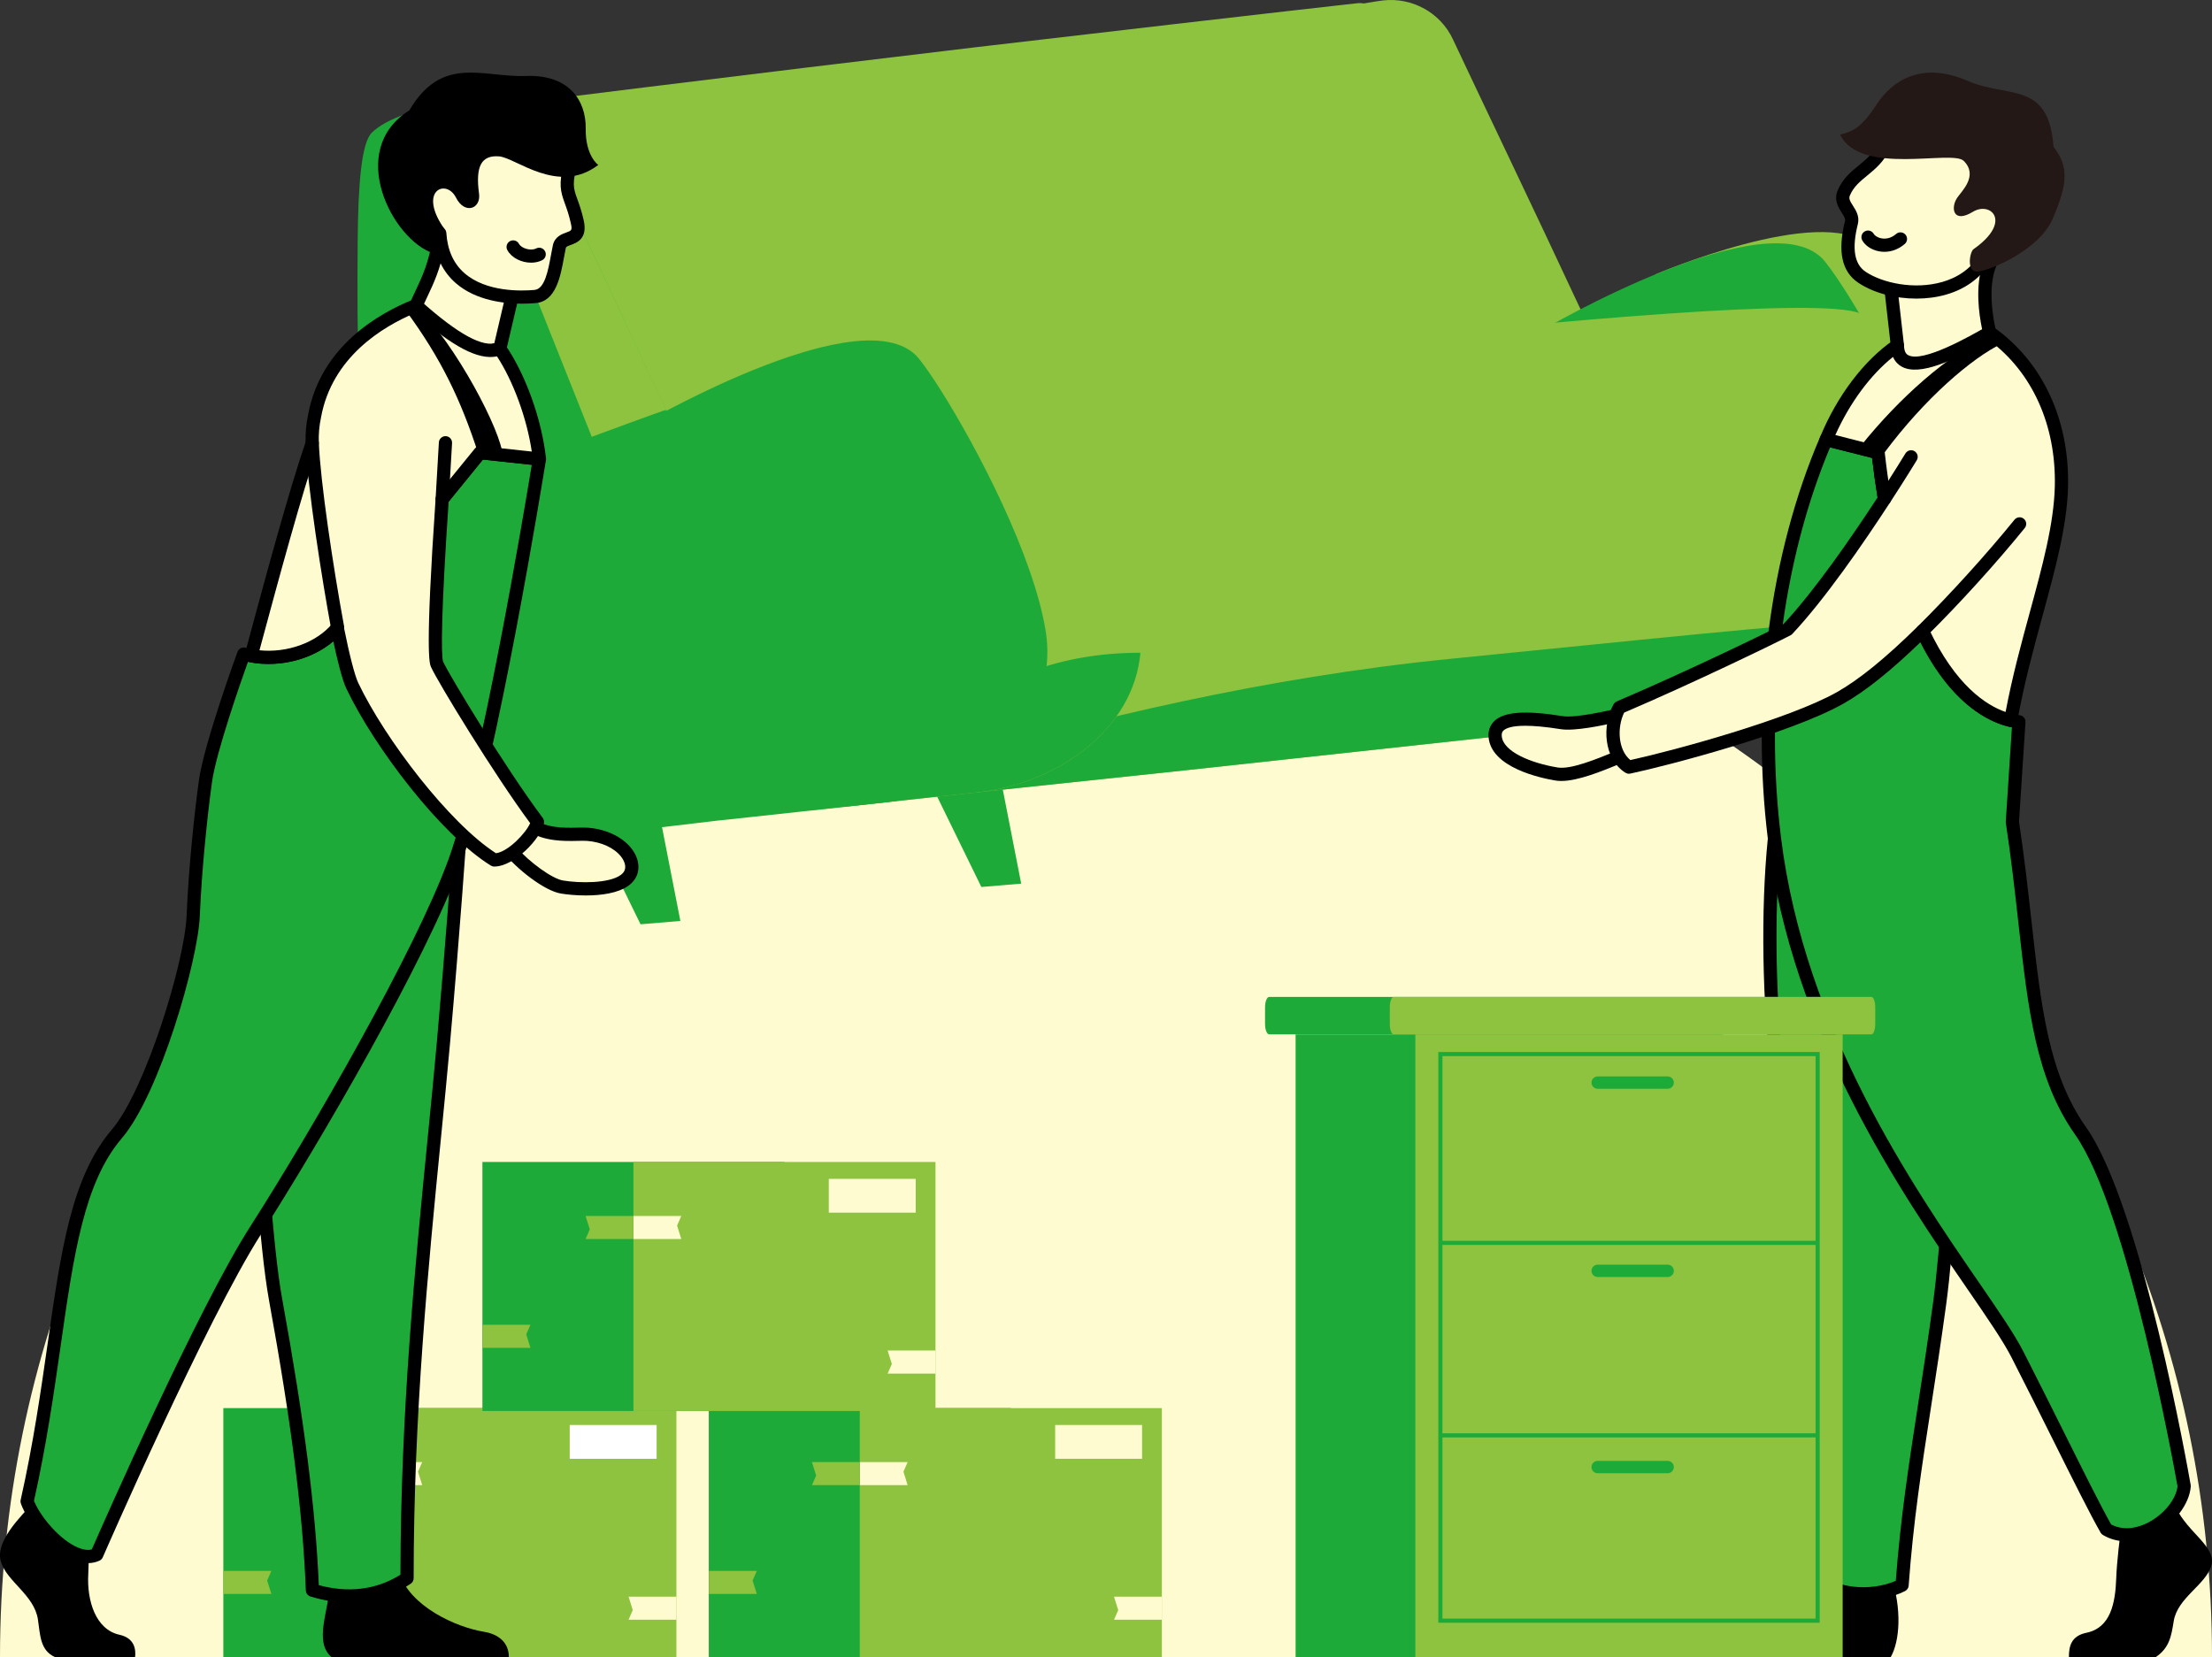 <?xml version="1.0" encoding="utf-8"?>
<!-- Generator: Adobe Illustrator 29.3.1, SVG Export Plug-In . SVG Version: 9.03 Build 55982)  -->
<svg version="1.1" id="_レイヤー_1" xmlns="http://www.w3.org/2000/svg" xmlns:xlink="http://www.w3.org/1999/xlink" x="0px"
	 y="0px" viewBox="0 0 335 251" style="enable-background:new 0 0 335 251;" xml:space="preserve">
<rect x="0" y="0" width="335" height="251" fill="#333333" stroke="none"/>
<style type="text/css">
	.st0{fill:#FFFBD0;}
	.st1{fill:#1EAA39;}
	.st2{fill:#8DC33E;}
	.st3{fill:#FFFFFF;}
	.st4{fill:#231815;}
</style>
<g id="ksme_x5F_hp_x5F_top_x5F_benefits03_x5F_illust5">
	<g>
		<path class="st0" d="M335,251H0C0,158.492,74.992,83.5,167.5,83.5S335,158.492,335,251z"/>
	</g>
	<g>
		<g>
			<g>
				
					<rect x="33.823" y="213.281" transform="matrix(-1 -1.224647e-16 1.224647e-16 -1 113.391 464.281)" class="st1" width="45.744" height="37.719"/>
			</g>
			<g>
				
					<rect x="56.696" y="213.281" transform="matrix(-1 -1.224647e-16 1.224647e-16 -1 159.135 464.281)" class="st2" width="45.744" height="37.719"/>
			</g>
			<g>
				<polygon class="st2" points="33.85,241.434 41.099,241.434 40.46,239.395 41.099,237.937 33.85,237.937 				"/>
			</g>
			<g>
				<polygon class="st0" points="56.696,224.954 63.944,224.954 63.306,222.914 63.944,221.457 56.696,221.457 				"/>
			</g>
			<g>
				<polygon class="st2" points="56.696,221.457 49.447,221.457 50.085,223.497 49.447,224.954 56.696,224.954 				"/>
			</g>
			<g>
				<polygon class="st0" points="102.441,241.839 95.192,241.839 95.831,243.879 95.192,245.337 102.441,245.337 				"/>
			</g>
			<g>
				<rect x="86.281" y="215.839" class="st3" width="13.164" height="5.121"/>
			</g>
		</g>
		<g>
			<g>
				
					<rect x="107.341" y="213.281" transform="matrix(-1 -1.224647e-16 1.224647e-16 -1 260.427 464.281)" class="st1" width="45.744" height="37.719"/>
			</g>
			<g>
				
					<rect x="130.213" y="213.281" transform="matrix(-1 -1.224647e-16 1.224647e-16 -1 306.171 464.281)" class="st2" width="45.744" height="37.719"/>
			</g>
			<g>
				<polygon class="st2" points="107.368,241.434 114.617,241.434 113.978,239.395 114.617,237.937 107.368,237.937 				"/>
			</g>
			<g>
				<polygon class="st0" points="130.213,224.954 137.462,224.954 136.824,222.914 137.462,221.457 130.213,221.457 				"/>
			</g>
			<g>
				<polygon class="st2" points="130.213,221.457 122.965,221.457 123.603,223.497 122.965,224.954 130.213,224.954 				"/>
			</g>
			<g>
				<polygon class="st0" points="175.959,241.839 168.71,241.839 169.349,243.879 168.71,245.337 175.959,245.337 				"/>
			</g>
			<g>
				<rect x="159.799" y="215.839" class="st0" width="13.164" height="5.121"/>
			</g>
		</g>
		<g>
			<g>
				
					<rect x="73.059" y="176" transform="matrix(-1 -1.224647e-16 1.224647e-16 -1 191.863 389.719)" class="st1" width="45.744" height="37.719"/>
			</g>
			<g>
				
					<rect x="95.932" y="176" transform="matrix(-1 -1.224647e-16 1.224647e-16 -1 237.607 389.719)" class="st2" width="45.744" height="37.719"/>
			</g>
			<g>
				<polygon class="st2" points="73.086,204.153 80.335,204.153 79.696,202.114 80.335,200.656 73.086,200.656 				"/>
			</g>
			<g>
				<polygon class="st0" points="95.932,187.673 103.18,187.673 102.542,185.633 103.18,184.176 95.932,184.176 				"/>
			</g>
			<g>
				<polygon class="st2" points="95.932,184.176 88.683,184.176 89.321,186.215 88.683,187.673 95.932,187.673 				"/>
			</g>
			<g>
				<polygon class="st0" points="141.677,204.558 134.428,204.558 135.067,206.598 134.428,208.055 141.677,208.055 				"/>
			</g>
			<g>
				<rect x="125.517" y="178.557" class="st0" width="13.164" height="5.121"/>
			</g>
		</g>
	</g>
	<g>
		<g>
			<polygon class="st1" points="151.859,119.541 154.657,133.842 148.623,134.349 141.815,120.428 			"/>
		</g>
		<g>
			<polygon class="st1" points="100.243,125.192 103.041,139.493 97.008,140 90.199,126.079 			"/>
		</g>
		<g>
			<polygon class="st1" points="293.961,100.73 296.759,115.031 290.726,115.538 283.917,101.618 			"/>
		</g>
		<g>
			<path class="st2" d="M240.445,58.495c-0.477,1.465-6.372,3.416-15.204,5.535c-1.557,0.374-3.203,0.752-4.929,1.135
				c-30.119,6.671-113.409,17.61-118.664,17.176c-7.26-0.599-28.681-66.049-28.681-66.049s41.593-5.198,74.647-9.119
				c11.308-1.34,50.654-5.893,57.955-6.686C216.879-0.74,241.214,56.122,240.445,58.495z"/>
		</g>
		<g>
			<path class="st2" d="M227.979,51.148c0,0-17.773-44.51-19.115-48.268c-0.597-1.675-1.933-2.158-3.228-2.18
				c2.226-0.447,3.861-0.639,3.861-0.639c4.426-0.48,8.662,1.883,10.533,5.875c4.079,8.708,12.121,25.416,19.743,41.776
				C239.479,47.738,227.979,51.148,227.979,51.148z"/>
		</g>
		<g>
			<path class="st2" d="M309.924,83.373c-0.791,11.735-13.335,20.515-27.018,22l-27.102,2.941l-5.118-66.746
				c0,0,25.02-10.707,32.269-4.458c6.351,5.474,24.398,27.914,26.759,42.098C309.95,80.63,310.016,82.022,309.924,83.373z"/>
		</g>
		<g>
			<path class="st1" d="M309.924,83.373c-0.791,11.735-13.335,20.515-27.018,22l-13.294,1.443
				C277.902,100.561,284.148,83.382,309.924,83.373z"/>
		</g>
		<g>
			<path class="st1" d="M233.514,50.024c0,0,34.776-20.403,42.866-10.418c4.296,5.301,16.882,26.945,19.178,41.136
				c2.231,13.789-10.421,24.388-24.454,25.91l-24.923,2.705L233.514,50.024z"/>
		</g>
		<g>
			<path class="st2" d="M286.981,93.592c-0.372,0.347-0.755,0.69-1.148,1.03c-4.885,4.219-11.458,7.866-19.141,10.52
				c-5.806,2.004-12.246,3.441-19.07,4.125l-11.851,1.289l-0.161,0.018l-56.095,6.102l-31.446,3.328l-2.897-5.137L129.01,60.844
				c0,0,140.582-18.263,152.704-13.38c5.629,2.267,9.926,13.721,13.009,26.523C296.364,80.802,293.292,87.701,286.981,93.592z"/>
		</g>
		<g>
			<path class="st1" d="M286.981,93.592c-0.372,0.347-0.755,0.69-1.148,1.03c-4.885,4.219-11.458,7.866-19.141,10.52
				c-5.806,2.004-12.246,3.441-19.07,4.125l-11.851,1.289l-0.161,0.018l-56.095,6.102l-31.446,3.328l-2.897-5.137
				c19.322-5.706,46.2-12.289,74.679-15.096C247.052,97.093,269.797,94.59,286.981,93.592z"/>
		</g>
		<g>
			<path class="st2" d="M172.709,98.873c-0.986,11.405-12.278,19.79-24.639,21.132l-24.923,2.705l-5.333-67.319
				c0,0,22.986-9.89,29.713-3.585c5.894,5.524,22.701,28.098,24.997,42.289C172.789,95.737,172.845,97.333,172.709,98.873z"/>
		</g>
		<g>
			<path class="st1" d="M172.709,98.873c-0.986,11.405-12.278,19.79-24.639,21.132l-19.944,2.164
				C136.856,115.584,147.755,98.822,172.709,98.873z"/>
		</g>
		<g>
			<path class="st1" d="M158.498,100.888c-0.513,4.516-2.639,8.542-5.79,11.824l-0.001,0.002c-1.881,1.958-4.128,3.65-6.617,5.024
				c-3.058,1.689-6.482,2.897-10.043,3.524c-0.185,0.031-0.37,0.062-0.554,0.092c-0.147,0.023-0.296,0.045-0.443,0.065
				c-0.246,0.037-0.493,0.07-0.74,0.1c-0.13,0.015-0.262,0.031-0.395,0.046l-24.923,2.705l-0.003-0.011
				c-0.472,0.057-0.953,0.115-1.437,0.172c-2.562,0.306-5.24,0.623-7.724,0.912c-0.417,0.049-0.826,0.096-1.23,0.143
				c-0.151,0.018-0.301,0.034-0.448,0.05c-2.455,0.282-4.627,0.524-6.177,0.683c-2.18,0.224-4.249,0.311-6.209,0.251
				c-2.53-0.077-4.877-0.398-7.057-0.985c-0.389-0.105-0.773-0.217-1.151-0.34c-0.385-0.125-0.766-0.257-1.14-0.399
				c-0.998-0.377-1.959-0.821-2.879-1.331c-2.38-1.315-4.505-3.076-6.395-5.322c-1.315-1.563-2.517-3.361-3.61-5.409
				c-1.34-2.505-2.515-5.385-3.54-8.665c-0.027-0.083-0.054-0.166-0.079-0.251c-0.466-1.508-0.901-3.099-1.305-4.776
				c-0.184-0.764-0.362-1.545-0.533-2.345c-0.607-2.824-1.137-5.873-1.595-9.158c-0.04-0.286-0.079-0.574-0.117-0.864
				c-0.008-0.064-0.017-0.129-0.025-0.193c-0.346-2.611-0.647-5.366-0.908-8.274c-0.115-1.274-0.22-2.575-0.319-3.907
				c-0.045-0.606-0.088-1.217-0.129-1.834c-0.208-3.099-0.374-6.35-0.504-9.759c-0.058-1.531-0.109-3.093-0.152-4.689
				c-0.177-6.573-0.224-13.694-0.159-21.394c0.072-8.74,0.581-14.899,2.125-16.456c2.276-2.298,7.395-3.679,10.984-4.398l0.003,0
				c2.225-0.447,3.859-0.639,3.859-0.639c0.08-0.009,0.161-0.016,0.242-0.024c0.057-0.005,0.115-0.01,0.172-0.013
				c0.138-0.009,0.277-0.016,0.414-0.02c0.077-0.003,0.155-0.004,0.232-0.004c0.052-0.001,0.102-0.001,0.153,0
				c0.077,0,0.154,0.001,0.23,0.004c0.137,0.003,0.272,0.011,0.408,0.02c0.093,0.007,0.187,0.014,0.28,0.024
				c0.007-0.001,0.016,0.001,0.024,0.002c0.067,0.006,0.135,0.013,0.203,0.022c0.129,0.014,0.257,0.032,0.383,0.051
				c0.087,0.014,0.173,0.028,0.26,0.044c0.06,0.011,0.12,0.023,0.18,0.035c0.716,0.144,1.411,0.362,2.076,0.647
				c2.28,0.981,4.184,2.764,5.28,5.108c3.812,8.154,10.619,22.734,17.712,37.986c0.035,0.077,0.071,0.153,0.106,0.23
				c0.408,0.876,0.816,1.756,1.225,2.635c0.041,0.089,0.082,0.178,0.124,0.267c0.021,0.045,0.042,0.09,0.063,0.135
				c0.29-0.152,0.59-0.311,0.901-0.471c0.01-0.007,0.019-0.012,0.032-0.017c1.234-0.643,2.632-1.353,4.145-2.084l0.002,0
				c0.784-0.379,1.596-0.767,2.437-1.155c2.37-1.097,4.935-2.206,7.549-3.204c1.159-0.445,2.331-0.869,3.497-1.258
				c1.498-0.501,2.99-0.95,4.452-1.321c0.05-0.014,0.091-0.024,0.127-0.033c0.173-0.044,0.345-0.085,0.517-0.127
				c1.032-0.248,2.045-0.458,3.03-0.619l0.001,0c5.039-0.823,9.333-0.387,11.578,2.39c0.839,1.038,1.994,2.702,3.328,4.812
				c2.756,4.363,6.274,10.64,9.328,17.257c3.035,6.574,5.613,13.484,6.536,19.192C158.657,97.414,158.693,99.185,158.498,100.888z"
				/>
		</g>
		<g>
			<path class="st2" d="M89.618,66.163c0,0-17.773-44.51-19.115-48.268c-0.597-1.675-1.933-2.158-3.228-2.18
				c2.226-0.447,3.861-0.639,3.861-0.639c4.426-0.48,8.662,1.883,10.533,5.875c4.079,8.708,11.594,24.767,19.217,41.128
				C100.592,62.105,89.618,66.163,89.618,66.163z"/>
		</g>
	</g>
	<g>
		<g>
			<g>
				<path class="st0" d="M62.999,46.278l2.847,9.061l9.848-2.526l2.365-10.082c0,0-0.002-0.001-0.008-0.003
					c-0.341-0.207-11.452-6.875-11.523-6.472C65.681,41.119,64.473,42.986,62.999,46.278z"/>
				<path d="M65.844,56.339c-0.427,0-0.819-0.275-0.953-0.7l-2.847-9.061c-0.073-0.233-0.059-0.485,0.041-0.708
					c0.277-0.618,0.545-1.187,0.803-1.734c1.11-2.36,1.988-4.225,2.654-8.051c0.057-0.326,0.282-0.616,0.583-0.753
					c0.498-0.222,0.961-0.434,12.426,6.53c0.376,0.217,0.584,0.661,0.481,1.097l-2.365,10.083c-0.085,0.362-0.364,0.647-0.726,0.74
					l-9.849,2.526C66.01,56.329,65.927,56.339,65.844,56.339z M64.067,46.342l2.448,7.793l8.344-2.14l2.06-8.782
					c-2.236-1.343-7.44-4.411-9.638-5.564c-0.686,3.308-1.573,5.192-2.583,7.338C64.494,45.421,64.283,45.867,64.067,46.342z"/>
			</g>
			<g>
				<path class="st0" d="M81.022,44.916c-4.318,0.38-13.808-0.15-14.421-9.553c-3.172-3.429-5.555-9.39-5.555-9.39L71.98,19.06
					l14.612,5.101c-1.527,5.301-0.192,4.825,0.839,9.464c0.719,3.235-2.336,1.887-2.725,3.744
					C84.056,40.467,83.748,44.676,81.022,44.916z"/>
				<path d="M79.077,45.999c-2.815,0-7.003-0.501-9.991-3.064c-2.025-1.737-3.187-4.143-3.455-7.155
					c-3.139-3.548-5.415-9.192-5.513-9.437c-0.179-0.447-0.013-0.959,0.395-1.216l10.934-6.913c0.257-0.164,0.577-0.199,0.863-0.099
					l14.613,5.101c0.502,0.175,0.778,0.711,0.632,1.221c-0.974,3.378-0.723,4.066-0.118,5.729c0.287,0.788,0.645,1.769,0.972,3.242
					c0.613,2.761-1.069,3.368-1.974,3.694c-0.634,0.229-0.712,0.297-0.749,0.472c-0.095,0.451-0.182,0.924-0.27,1.406
					c-0.546,2.968-1.226,6.661-4.306,6.932l0,0C80.587,45.957,79.889,45.999,79.077,45.999z M62.299,26.363
					c0.743,1.685,2.683,5.777,5.036,8.32c0.155,0.168,0.249,0.385,0.264,0.614c0.171,2.62,1.109,4.678,2.789,6.119
					c3.274,2.808,8.467,2.686,10.546,2.502l0,0c1.564-0.137,2.069-2.881,2.514-5.301c0.092-0.499,0.183-0.989,0.28-1.455
					c0.274-1.311,1.372-1.707,2.027-1.943c0.808-0.291,0.932-0.335,0.699-1.378c-0.299-1.345-0.617-2.22-0.897-2.991
					c-0.667-1.832-0.976-2.936-0.175-6.053l-13.276-4.635L62.299,26.363z"/>
			</g>
			<g>
				<path d="M65.613,38.367c-6.156-2.033-13.268-15.599-3.624-21.649c4.972-8.446,11.09-4.967,17.67-5.211
					c6.58-0.244,9.105,3.774,9.045,7.967c-0.059,4.16,1.902,5.511,1.902,5.511c-6.11,4.627-12.489-1.123-15.05-1.303
					c-2.561-0.18-3.594,1.348-3.006,5.654c0.312,2.287-2.167,3.222-3.498,0.586c-1.493-2.961-5.941-1.029-1.615,4.956
					C67.438,34.878,67.707,39.058,65.613,38.367z"/>
			</g>
			<g>
				<path class="st0" d="M77.716,37.406c0.6,1.114,2.572,1.8,3.943,1.114"/>
				<path d="M80.433,39.787c-1.454,0-2.962-0.726-3.598-1.908c-0.262-0.486-0.079-1.093,0.407-1.354
					c0.484-0.261,1.093-0.08,1.354,0.407c0.354,0.66,1.736,1.134,2.614,0.694c0.494-0.247,1.094-0.047,1.342,0.447
					c0.247,0.494,0.047,1.095-0.447,1.342C81.598,39.669,81.02,39.787,80.433,39.787z"/>
			</g>
		</g>
		<g>
			<g>
				<path d="M73.265,247.156c-4.095-0.663-11.251-3.8-12.836-9.035l-10.417,1.382c-0.148,4.443-2.567,9.084,0.191,11.496h26.863
					C77.066,248.786,75.503,247.52,73.265,247.156z"/>
			</g>
			<g>
				<path class="st1" d="M69.683,126.05c0,0-0.973,14.452-2.517,31.791c-1.958,21.988-5.52,49.914-5.52,81.21
					c-3.13,2.141-7.954,3.764-14.33,1.812c-0.494-12.848-2.546-27.378-5.583-44.051c-3.037-16.673-4.38-72.761-4.38-72.761
					L69.683,126.05z"/>
				<path d="M52.901,242.744c-1.777,0-3.738-0.27-5.879-0.926c-0.406-0.125-0.689-0.493-0.706-0.917
					c-0.45-11.7-2.167-25.243-5.567-43.911c-3.017-16.56-4.341-70.623-4.396-72.916c-0.007-0.28,0.104-0.55,0.307-0.744
					c0.201-0.194,0.48-0.298,0.755-0.278l32.331,2c0.266,0.017,0.514,0.138,0.689,0.338c0.176,0.2,0.265,0.462,0.247,0.728
					c-0.01,0.145-0.992,14.661-2.52,31.812c-0.406,4.563-0.879,9.354-1.38,14.427c-1.938,19.656-4.137,41.935-4.137,66.694
					c0,0.33-0.163,0.639-0.436,0.825C60.095,241.323,56.98,242.744,52.901,242.744z M48.285,240.101
					c5.615,1.516,9.749,0.064,12.36-1.589c0.031-24.642,2.217-46.791,4.146-66.352c0.5-5.068,0.973-9.854,1.378-14.408
					c1.296-14.547,2.198-27.195,2.447-30.766l-30.237-1.871c0.208,7.905,1.581,56.389,4.336,71.516
					C46.064,215.015,47.789,228.469,48.285,240.101z"/>
			</g>
			<g>
				<path d="M18.085,247.61c-3.587-0.786-4.942-5.133-4.718-9.171c0.096-1.692,0.182-6.874-0.337-9.421l-7.625-1.793
					c-2.399,2.576-6.168,6.281-5.271,9.309c0.898,3.028,5.046,5.046,5.607,8.747c0.354,2.336,0.304,4.692,2.595,5.719h12.123
					C20.598,249.823,20.374,248.111,18.085,247.61z"/>
			</g>
			<g>
				<path class="st1" d="M72.706,68.558L51.131,95.063c-3.195,3.875-9.334,5.381-14.22,4.008c0,0-5.046,13.824-5.797,19.265
					c-0.751,5.442-1.571,13.571-1.857,20.428c-0.286,6.857-6.152,26.654-11.571,32.999c-8.99,10.525-7.98,30.776-13.581,55.648
					c1.318,3.624,6.918,9.718,10.542,8.071c0,0,15.621-35.913,24.062-49.112c8.441-13.199,24.72-40.98,30.149-55.849
					s12.834-60.995,12.834-60.995L72.706,68.558z"/>
				<path d="M13.327,236.761c-0.722,0-1.489-0.17-2.299-0.51c-3.32-1.395-6.809-5.598-7.862-8.498
					c-0.065-0.18-0.078-0.375-0.036-0.562c1.913-8.494,3.067-16.562,4.087-23.682c2.02-14.113,3.615-25.261,9.709-32.396
					c5.1-5.971,11.039-25.36,11.333-32.391c0.308-7.405,1.197-15.684,1.865-20.523c0.757-5.485,5.641-18.903,5.848-19.471
					c0.18-0.49,0.707-0.762,1.21-0.62c4.695,1.319,10.36-0.264,13.179-3.682l21.57-26.5c0.214-0.262,0.545-0.396,0.883-0.363
					l8.986,0.968c0.272,0.029,0.521,0.169,0.688,0.387c0.166,0.218,0.236,0.495,0.192,0.766
					c-0.303,1.887-7.482,46.391-12.882,61.179c-5.427,14.86-21.433,42.263-30.246,56.044c-8.303,12.981-23.831,48.614-23.987,48.973
					c-0.099,0.227-0.278,0.409-0.503,0.511C14.519,236.638,13.94,236.761,13.327,236.761z M5.147,227.334
					c1.022,2.493,3.988,5.953,6.655,7.073c0.807,0.338,1.512,0.433,2.101,0.281c1.736-3.966,16.054-36.489,23.963-48.857
					c9.418-14.725,24.967-41.727,30.053-55.653c4.884-13.375,11.48-52.845,12.616-59.771l-7.396-0.797L51.907,95.694
					c-3.166,3.84-9.081,5.679-14.359,4.562c-1.097,3.071-4.82,13.706-5.443,18.216c-0.661,4.796-1.543,12.999-1.848,20.333
					c-0.278,6.671-6.045,26.857-11.81,33.606c-5.718,6.694-7.276,17.588-9.251,31.38C8.183,210.866,7.038,218.872,5.147,227.334z"/>
			</g>
		</g>
		<g>
			<g>
				<path class="st0" d="M79.668,124.451c3.106,2.587,7.327,1.764,9.341,1.922c4.24,0.333,6.99,3.062,6.651,5.321
					c-0.499,3.325-7.565,3.159-10.558,2.66c-2.069-0.345-6.069-3.325-8.154-5.971L79.668,124.451z"/>
				<path d="M88.709,135.633c-1.469,0-2.834-0.136-3.772-0.293c-2.491-0.415-6.688-3.688-8.775-6.338
					c-0.272-0.345-0.287-0.827-0.037-1.188l2.721-3.932c0.159-0.231,0.409-0.384,0.688-0.422c0.272-0.041,0.559,0.042,0.774,0.222
					c2.146,1.789,5.005,1.726,7.1,1.682c0.641-0.015,1.195-0.026,1.68,0.012c2.702,0.212,5.138,1.372,6.514,3.102
					c0.843,1.059,1.215,2.253,1.049,3.364c-0.14,0.926-0.633,1.703-1.467,2.31C93.611,135.292,91.03,135.633,88.709,135.633z
					 M78.202,128.326c2.044,2.327,5.42,4.767,7.063,5.041c2.564,0.428,6.972,0.451,8.741-0.834c0.396-0.287,0.606-0.601,0.664-0.988
					c0.083-0.555-0.143-1.203-0.635-1.822c-1.038-1.304-2.946-2.184-5.105-2.353c-0.386-0.031-0.894-0.02-1.479-0.006
					c-2.032,0.043-4.992,0.109-7.542-1.503L78.202,128.326z"/>
			</g>
			<g>
				<path class="st0" d="M66.968,75.607l5.738-7.049l8.985,0.967c-0.608-5.668-2.998-12.402-5.998-16.712
					c-2.903,1.153-7.323-1.729-12.695-6.535c-4.489,1.788-13.506,6.55-15.366,16.78c-0.278,1.315-0.401,2.684-0.346,4.058
					c0,0,0,0,0,0c-2.676,7.753-6.363,21.524-9.25,32.211c4.646,0.866,10.081-0.667,13.045-4.21c0.839,4.186,1.66,7.468,2.279,8.766
					c4.198,8.809,14.17,21.825,21.486,26.37c2.585,0.007,6.204-3.964,6.55-5.76c-5.642-7.536-14.25-21.755-15.211-23.878
					C65.47,99.032,66.432,83.45,66.968,75.607z"/>
				<path d="M74.854,131.252c-0.202,0.003-0.374-0.051-0.533-0.15c-7.613-4.729-17.632-17.914-21.861-26.79
					c-0.646-1.353-1.384-4.376-1.981-7.18c-3.219,2.726-8.129,4.014-12.624,3.177c-0.274-0.051-0.515-0.214-0.663-0.451
					s-0.191-0.523-0.119-0.793l0.437-1.616c2.776-10.282,6.226-23.058,8.773-30.484c-0.039-1.375,0.086-2.759,0.373-4.115
					c1.898-10.444,10.823-15.45,15.974-17.502c0.354-0.138,0.755-0.069,1.037,0.184c5.72,5.118,9.53,7.196,11.659,6.351
					c0.43-0.171,0.925-0.024,1.19,0.358c3.061,4.399,5.54,11.302,6.171,17.177c0.032,0.301-0.073,0.6-0.287,0.814
					s-0.512,0.318-0.814,0.287l-8.446-0.91l-5.194,6.382c-1.12,16.44-1.17,23.296-0.84,24.226
					c0.896,1.979,9.388,16.053,15.094,23.674c0.168,0.225,0.234,0.511,0.182,0.788C81.937,126.982,77.9,131.252,74.854,131.252z
					 M51.082,94.117c0.082,0,0.165,0.01,0.247,0.031c0.372,0.095,0.658,0.396,0.733,0.773c0.86,4.292,1.663,7.402,2.201,8.531
					c4.052,8.501,13.759,21.216,20.847,25.784c1.877-0.247,4.546-3.071,5.181-4.554c-5.516-7.462-13.975-21.354-15.017-23.655
					c-0.226-0.499-0.912-2.016,0.695-25.488c0.015-0.206,0.092-0.403,0.223-0.563l5.737-7.049c0.214-0.262,0.545-0.396,0.883-0.363
					l7.726,0.832c-0.745-5.012-2.772-10.578-5.267-14.418c-2.867,0.584-6.688-1.436-12.472-6.538
					c-4.827,2.03-12.52,6.642-14.184,15.797c-0.271,1.286-0.381,2.568-0.33,3.84c0.005,0.124-0.013,0.248-0.054,0.366
					c-2.531,7.334-6.004,20.195-8.794,30.529l-0.142,0.526c4.202,0.423,8.615-1.151,11.018-4.023
					C50.508,94.244,50.79,94.117,51.082,94.117z"/>
			</g>
			<g>
				<path d="M66.969,76.607c-0.02,0-0.039,0-0.059-0.001c-0.552-0.032-0.973-0.505-0.94-1.057l0.497-8.546
					c0.031-0.552,0.52-0.966,1.056-0.94c0.552,0.032,0.973,0.505,0.94,1.057l-0.497,8.546
					C67.936,76.197,67.495,76.607,66.969,76.607z"/>
			</g>
			<g>
				<path d="M51.13,96.063c-0.473,0-0.894-0.336-0.982-0.818c-1.35-7.308-3.592-21.396-3.859-28.088
					c-0.022-0.552,0.407-1.017,0.959-1.039c0.537-0.031,1.017,0.407,1.039,0.959c0.235,5.874,2.147,18.71,3.828,27.805
					c0.101,0.543-0.259,1.064-0.802,1.165C51.251,96.057,51.191,96.063,51.13,96.063z"/>
			</g>
			<g>
				<path d="M61.435,47.005l1.564-0.727c6.182,6.042,12.925,19.13,13.116,22.654l-3.68-0.223
					C69.799,60.596,66.834,54.337,61.435,47.005z"/>
			</g>
		</g>
	</g>
	<g>
		<g>
			<g>
				<path class="st0" d="M301.331,50.359l-6.32,14.495l-13.526-5.876l5.866-6.654l-1.107-9.782c0,0,2.306-0.36,2.312-0.359
					l12.865-2.288C299.949,43.278,300.822,48.465,301.331,50.359z"/>
				<path d="M295.01,65.855c-0.133,0-0.268-0.027-0.397-0.083l-13.526-5.876c-0.293-0.127-0.508-0.387-0.578-0.7
					c-0.069-0.312,0.015-0.639,0.227-0.878l5.572-6.321l-1.058-9.341c-0.06-0.532,0.311-1.018,0.84-1.101
					c1.446-0.225,2.029-0.316,2.291-0.351V41.2l12.865-2.289c0.364-0.065,0.731,0.076,0.96,0.365
					c0.229,0.289,0.279,0.681,0.132,1.019c-1.354,3.114-0.489,8.134-0.041,9.806c0.059,0.219,0.041,0.451-0.049,0.658l-6.319,14.495
					C295.764,65.631,295.396,65.855,295.01,65.855z M283.144,58.609l11.35,4.931l5.784-13.269c-0.293-1.238-1.163-5.479-0.319-9.1
					l-11.229,1.997c-0.014,0.002-0.027,0.005-0.041,0.007c-0.087,0.013-0.753,0.116-1.344,0.208l1,8.83
					c0.031,0.281-0.058,0.562-0.244,0.773L283.144,58.609z"/>
			</g>
			<g>
				<path class="st0" d="M282.004,42.006c4.772,3.175,15.651,3.798,19.163-3.931l9.391-9.445l-11.073-7.975l-13.936,0.916
					c-1.47,3.947-4.91,4.357-6.302,7.633c-0.788,1.854,1.556,2.866,1.147,4.504C279.441,37.516,279.694,40.469,282.004,42.006z"/>
				<path d="M290.22,45.229c-3.199,0-6.439-0.839-8.771-2.391l0,0c-2.521-1.678-3.185-4.744-2.026-9.374
					c0.08-0.322-0.134-0.678-0.488-1.233c-0.522-0.817-1.239-1.937-0.608-3.419c0.748-1.761,1.983-2.776,3.179-3.758
					c1.244-1.022,2.42-1.988,3.106-3.833c0.138-0.369,0.479-0.623,0.872-0.649l13.936-0.916c0.229-0.013,0.462,0.051,0.649,0.187
					l11.073,7.976c0.238,0.171,0.389,0.438,0.413,0.729c0.023,0.292-0.081,0.58-0.288,0.787L302,38.656
					c-1.396,2.944-3.911,5.008-7.287,5.973C293.297,45.034,291.763,45.229,290.22,45.229z M282.557,41.174
					c2.535,1.686,7.337,2.754,11.606,1.532c1.993-0.57,4.668-1.907,6.094-5.044c0.049-0.108,0.117-0.207,0.201-0.292l8.563-8.613
					l-9.83-7.081l-12.957,0.852c-0.894,1.963-2.25,3.078-3.46,4.072c-1.101,0.904-2.051,1.686-2.608,2.995
					c-0.198,0.467-0.033,0.799,0.453,1.559c0.462,0.722,1.037,1.621,0.743,2.796C280.436,37.659,280.827,40.022,282.557,41.174
					L282.557,41.174z"/>
			</g>
			<g>
				<path class="st4" d="M299.529,41.133c1.793-0.13,9.249-3.218,11.302-7.917c2.457-5.623,2.402-8.08,0.164-10.974
					c-0.71-10.046-6.87-7.327-12.994-9.991c-7.152-3.112-11.556,0.159-13.758,3.521c-2.312,3.529-3.549,4.122-5.569,4.613
					c3.057,6.333,16.977,2.235,18.727,3.986c2.238,2.238-0.306,4.571-0.983,5.569c-1.037,1.529-0.655,3.986,2.375,2.14
					c2.694-1.64,6.024,1.508,0.081,5.667C298.328,38.13,297.736,41.263,299.529,41.133z"/>
			</g>
			<g>
				<path class="st0" d="M282.905,35.919c0.601,1.092,2.948,1.965,4.914,0.273"/>
				<path d="M285.393,38.142c-0.264,0-0.529-0.023-0.794-0.071c-1.131-0.204-2.116-0.844-2.57-1.67
					c-0.267-0.484-0.09-1.092,0.394-1.358c0.485-0.267,1.093-0.09,1.358,0.394c0.111,0.203,0.517,0.547,1.173,0.666
					c0.542,0.098,1.364,0.061,2.212-0.669c0.416-0.36,1.048-0.314,1.41,0.105c0.36,0.418,0.313,1.05-0.105,1.411
					C287.562,37.732,286.492,38.142,285.393,38.142z"/>
			</g>
		</g>
		<g>
			<g>
				<path d="M286.399,238.766l-9.5-0.655c-1.938,6.169-8.756,8.471-12.748,9.118c-2.268,0.369-4.136,1.31-4.136,3.772h26.326
					C287.736,248.539,288.046,243.708,286.399,238.766z"/>
			</g>
			<g>
				<path class="st1" d="M268.737,127.013c-1.092,10.701-0.874,25.114,0.601,36.471c3.01,23.186,2.02,26.8,2.839,34.99
					c0.819,8.189,2.539,27.298,2.475,40.078c2.52,3.108,8.99,3.763,13.412,1.552c1.065-14.659,3.353-25.556,5.69-42.683
					s4.331-71.942,4.331-71.942L268.737,127.013z"/>
				<path d="M282.251,242.398c-3.411,0-6.686-1.132-8.376-3.217c-0.146-0.18-0.225-0.404-0.224-0.635
					c0.067-13.506-1.874-34.011-2.471-39.973c-0.273-2.742-0.348-4.976-0.434-7.564c-0.175-5.313-0.394-11.926-2.401-27.396
					c-1.479-11.392-1.717-25.797-0.604-36.701c0.051-0.49,0.45-0.871,0.943-0.897l29.348-1.535c0.262-0.011,0.553,0.089,0.753,0.286
					c0.2,0.197,0.309,0.469,0.298,0.749c-0.02,0.549-2.023,55.061-4.339,72.041c-0.787,5.769-1.556,10.749-2.299,15.564
					c-1.438,9.319-2.681,17.368-3.385,27.056c-0.025,0.352-0.234,0.665-0.55,0.822C286.614,241.947,284.406,242.398,282.251,242.398
					z M275.653,238.178c2.248,2.376,7.547,2.957,11.457,1.267c0.716-9.508,1.943-17.456,3.359-26.63
					c0.741-4.807,1.509-9.778,2.293-15.529c2.121-15.549,3.985-62.936,4.282-70.751l-27.396,1.433
					c-1.001,10.654-0.741,24.431,0.681,35.388c2.021,15.566,2.241,22.232,2.418,27.588c0.085,2.552,0.157,4.756,0.425,7.431
					C273.765,204.306,275.684,224.574,275.653,238.178z"/>
			</g>
			<g>
				<path d="M329.543,228.343l-8.093,1.605c-0.44,2.927-0.874,6.77-0.953,9.081c-0.133,3.853-0.876,7.532-4.507,8.281
					c-2.382,0.491-2.661,2.129-2.661,3.69h13.146c2.073-1.397,2.359-3.165,2.728-5.451c0.568-3.527,4.768-5.45,5.677-8.336
					C335.788,234.328,331.322,232.17,329.543,228.343z"/>
			</g>
			<g>
				<path class="st1" d="M315.089,171.284c-7.862-11.138-7.207-26.206-10.324-46.789l0.988-15.171
					c-5.842-0.601-17.635-7.807-21.32-40.756l-7.862-1.993c-6.552,15.232-10.711,37.159-7.835,60.438
					c4.694,37.994,31.152,67.106,36.787,78.128c5.635,11.022,10.89,21.984,13.469,26.5c4.872,2.878,11.465-2.293,11.793-6.552
					C330.786,225.089,323.509,183.212,315.089,171.284z"/>
				<path d="M322.087,233.467c-1.284,0-2.514-0.321-3.604-0.965c-0.149-0.088-0.273-0.214-0.359-0.365
					c-1.578-2.763-4.163-7.947-7.157-13.95c-1.93-3.87-4.118-8.256-6.334-12.591c-1.273-2.492-3.651-5.951-6.661-10.33
					c-9.944-14.469-26.59-38.685-30.228-68.131c-2.597-21.017,0.286-43.234,7.908-60.956c0.194-0.451,0.69-0.696,1.165-0.574
					l7.861,1.993c0.403,0.102,0.701,0.444,0.748,0.858c4.067,36.37,17.73,39.596,20.429,39.874c0.534,0.055,0.931,0.523,0.896,1.06
					l-0.981,15.063c0.807,5.343,1.35,10.218,1.875,14.933c1.451,13.017,2.597,23.298,8.262,31.322l0,0
					c8.452,11.974,15.565,52.492,15.864,54.21c0.014,0.082,0.019,0.165,0.012,0.248c-0.205,2.665-2.468,5.63-5.503,7.211
					C324.885,233.103,323.454,233.467,322.087,233.467z M319.725,230.905c2.181,1.146,4.449,0.313,5.631-0.301
					c2.368-1.234,4.207-3.518,4.422-5.473c-0.457-2.582-7.541-41.987-15.506-53.27c-5.961-8.444-7.132-18.951-8.614-32.253
					c-0.526-4.728-1.071-9.616-1.881-14.962c-0.011-0.071-0.015-0.143-0.01-0.215l0.929-14.257
					c-4.985-0.989-17.234-6.927-21.178-40.807l-6.361-1.612c-7.236,17.275-9.943,38.77-7.428,59.136
					c3.578,28.961,20.05,52.925,29.892,67.243c3.051,4.438,5.461,7.944,6.794,10.552c2.221,4.343,4.41,8.734,6.343,12.608
					C315.652,223.098,318.163,228.133,319.725,230.905z"/>
			</g>
		</g>
		<g>
			<g>
				<path class="st0" d="M246.693,114.066c-3.175,1.232-8.233,3.62-10.953,3.171c-3.783-0.624-9.051-2.383-9.304-5.681
					c-0.222-2.882,4.02-3.062,10.106-2.094c2.49,0.396,9.094-1.292,9.094-1.292L246.693,114.066z"/>
				<path d="M236.455,118.291c-0.308,0-0.602-0.021-0.877-0.066c-2.289-0.377-9.784-1.968-10.139-6.591
					c-0.076-0.988,0.24-1.838,0.914-2.46c1.499-1.381,4.687-1.599,10.346-0.699c1.877,0.303,6.907-0.817,8.689-1.272
					c0.267-0.07,0.554-0.023,0.788,0.127c0.233,0.15,0.395,0.391,0.443,0.665l1.059,5.896c0.084,0.471-0.177,0.936-0.623,1.109
					c-0.536,0.208-1.127,0.45-1.751,0.705C242.449,116.87,238.972,118.291,236.455,118.291z M231.001,109.931
					c-1.981,0-2.891,0.341-3.293,0.712c-0.156,0.145-0.312,0.357-0.275,0.836c0.181,2.361,4.384,4.098,8.47,4.771
					c1.977,0.331,5.831-1.249,8.645-2.399c0.351-0.144,0.691-0.282,1.018-0.414l-0.727-4.044c-2.04,0.477-6.37,1.387-8.454,1.057
					C234.033,110.076,232.29,109.931,231.001,109.931z"/>
			</g>
			<g>
				<path class="st0" d="M301.331,50.359c-4.927,2.825-13.854,7.698-13.98,1.966c-4.545,3.107-8.404,8.517-10.779,14.249
					l7.862,1.993c0.277,2.48,0.605,4.799,0.968,6.995c-3.834,5.888-9.736,14.501-14.694,19.777
					c-2.042,1.067-14.609,7.194-25.461,11.821c-1.6,2.871-1.256,7.316,1.447,9.036c5.815-1.228,24.25-6.106,32.007-10.496
					c3.868-2.189,8.219-5.951,12.461-10.133c4.374,9.288,9.664,12.669,13.362,13.544c2.432-13.682,7.441-25.442,7.672-35.439
					C312.441,63.053,307.92,54.989,301.331,50.359z"/>
				<path d="M246.693,117.196c-0.188,0-0.375-0.054-0.537-0.156c-3.288-2.093-3.578-7.143-1.783-10.366
					c0.108-0.194,0.277-0.346,0.481-0.433c10.91-4.651,23.062-10.592,25.241-11.71c4.73-5.069,10.316-13.154,14.257-19.189
					c-0.324-1.999-0.599-3.963-0.834-5.974l-7.192-1.823c-0.281-0.071-0.518-0.261-0.647-0.521c-0.131-0.259-0.142-0.563-0.03-0.831
					c2.6-6.275,6.66-11.63,11.139-14.692c0.304-0.207,0.696-0.231,1.021-0.064c0.326,0.168,0.534,0.501,0.543,0.868
					c0.024,1.142,0.47,1.393,0.615,1.476c2.21,1.248,9.479-2.918,11.867-4.288c0.336-0.193,0.754-0.173,1.072,0.049
					c7.41,5.206,11.524,14.01,11.29,24.154c-0.138,5.93-1.933,12.51-3.833,19.477c-1.398,5.125-2.844,10.424-3.855,16.115
					c-0.048,0.271-0.205,0.51-0.436,0.661s-0.513,0.2-0.779,0.137c-2.982-0.706-8.587-3.32-13.422-12.836
					c-4.56,4.405-8.388,7.461-11.678,9.322c-8.043,4.552-26.751,9.434-32.293,10.604
					C246.83,117.189,246.762,117.196,246.693,117.196z M245.968,107.94c-1.102,2.28-0.919,5.673,0.946,7.186
					c6.632-1.446,24.048-6.196,31.294-10.296c3.37-1.908,7.378-5.17,12.251-9.975c0.23-0.228,0.56-0.332,0.877-0.272
					c0.319,0.057,0.592,0.265,0.729,0.558c4.096,8.696,8.75,11.684,11.673,12.701c1.012-5.361,2.374-10.356,3.694-15.196
					c1.867-6.845,3.632-13.312,3.763-18.996c0.214-9.228-3.397-17.244-9.929-22.102c-5.335,3.028-10.562,5.507-13.284,3.974
					c-0.453-0.256-0.965-0.699-1.293-1.461c-3.434,2.747-6.538,6.947-8.735,11.834l6.725,1.705c0.403,0.102,0.701,0.444,0.748,0.858
					c0.262,2.348,0.577,4.619,0.961,6.943c0.041,0.247-0.012,0.5-0.148,0.708c-4.026,6.184-9.862,14.658-14.804,19.916
					c-0.076,0.082-0.166,0.15-0.266,0.202C268.847,97.439,256.533,103.42,245.968,107.94z"/>
			</g>
			<g>
				<path d="M291.162,96.567c-0.258,0-0.515-0.099-0.711-0.296c-0.389-0.393-0.385-1.025,0.007-1.414
					c4.908-4.861,10.377-10.893,14.629-16.136c0.347-0.428,0.977-0.495,1.406-0.147c0.429,0.348,0.495,0.978,0.146,1.407
					c-4.294,5.296-9.817,11.388-14.773,16.297C291.67,96.471,291.415,96.567,291.162,96.567z"/>
			</g>
			<g>
				<path d="M285.436,76.508c-0.187,0-0.376-0.052-0.545-0.162c-0.463-0.301-0.594-0.92-0.292-1.383
					c2.371-3.644,3.959-6.26,3.975-6.286c0.287-0.472,0.901-0.624,1.374-0.336c0.472,0.286,0.623,0.901,0.337,1.374
					c-0.017,0.026-1.619,2.667-4.01,6.34C286.083,76.348,285.763,76.508,285.436,76.508z"/>
			</g>
			<g>
				<path d="M303.215,52.018l-1.676-1.299c-6.51,2.94-13.994,9.653-19.747,16.841l3.515,1.11
					C291.476,60.371,298.574,54.256,303.215,52.018z"/>
			</g>
		</g>
	</g>
	<g>
		<g>
			<path class="st1" d="M284,152.589v2.498c0,0.875-0.283,1.589-0.629,1.589h-91.155c-0.345,0-0.629-0.714-0.629-1.589v-2.498
				c0-0.873,0.283-1.589,0.629-1.589h91.155C283.717,151,284,151.715,284,152.589z"/>
		</g>
		<g>
			<path class="st2" d="M284,152.589v2.498c0,0.875-0.26,1.589-0.577,1.589h-72.367c-0.317,0-0.577-0.714-0.577-1.589v-2.498
				c0-0.873,0.26-1.589,0.577-1.589h72.367C283.74,151,284,151.715,284,152.589z"/>
		</g>
		<g>
			<rect x="196.215" y="156.676" class="st1" width="64.714" height="94.324"/>
		</g>
		<g>
			<rect x="214.35" y="156.676" class="st2" width="64.714" height="94.324"/>
		</g>
		<g>
			<g>
				<g>
					<path class="st1" d="M275.588,245.792h-57.759V159.34h57.759V245.792z M218.452,245.169h56.512v-85.204h-56.512V245.169z"/>
				</g>
			</g>
			<g>
				<g>
					<rect x="218.14" y="187.939" class="st1" width="57.136" height="0.624"/>
				</g>
			</g>
			<g>
				<g>
					<rect x="218.14" y="217.096" class="st1" width="57.136" height="0.624"/>
				</g>
			</g>
			<g>
				<path class="st1" d="M252.562,164.916H241.96c-0.515,0-0.935-0.421-0.935-0.935l0,0c0-0.515,0.421-0.936,0.935-0.936h10.602
					c0.515,0,0.935,0.421,0.935,0.936l0,0C253.498,164.495,253.077,164.916,252.562,164.916z"/>
			</g>
			<g>
				<path class="st1" d="M252.562,193.428H241.96c-0.515,0-0.935-0.421-0.935-0.935l0,0c0-0.515,0.421-0.936,0.935-0.936h10.602
					c0.515,0,0.935,0.421,0.935,0.936l0,0C253.498,193.007,253.077,193.428,252.562,193.428z"/>
			</g>
			<g>
				<path class="st1" d="M252.562,223.149H241.96c-0.515,0-0.935-0.421-0.935-0.936l0,0c0-0.515,0.421-0.936,0.935-0.936h10.602
					c0.515,0,0.935,0.421,0.935,0.936l0,0C253.498,222.728,253.077,223.149,252.562,223.149z"/>
			</g>
		</g>
	</g>
</g>
</svg>
